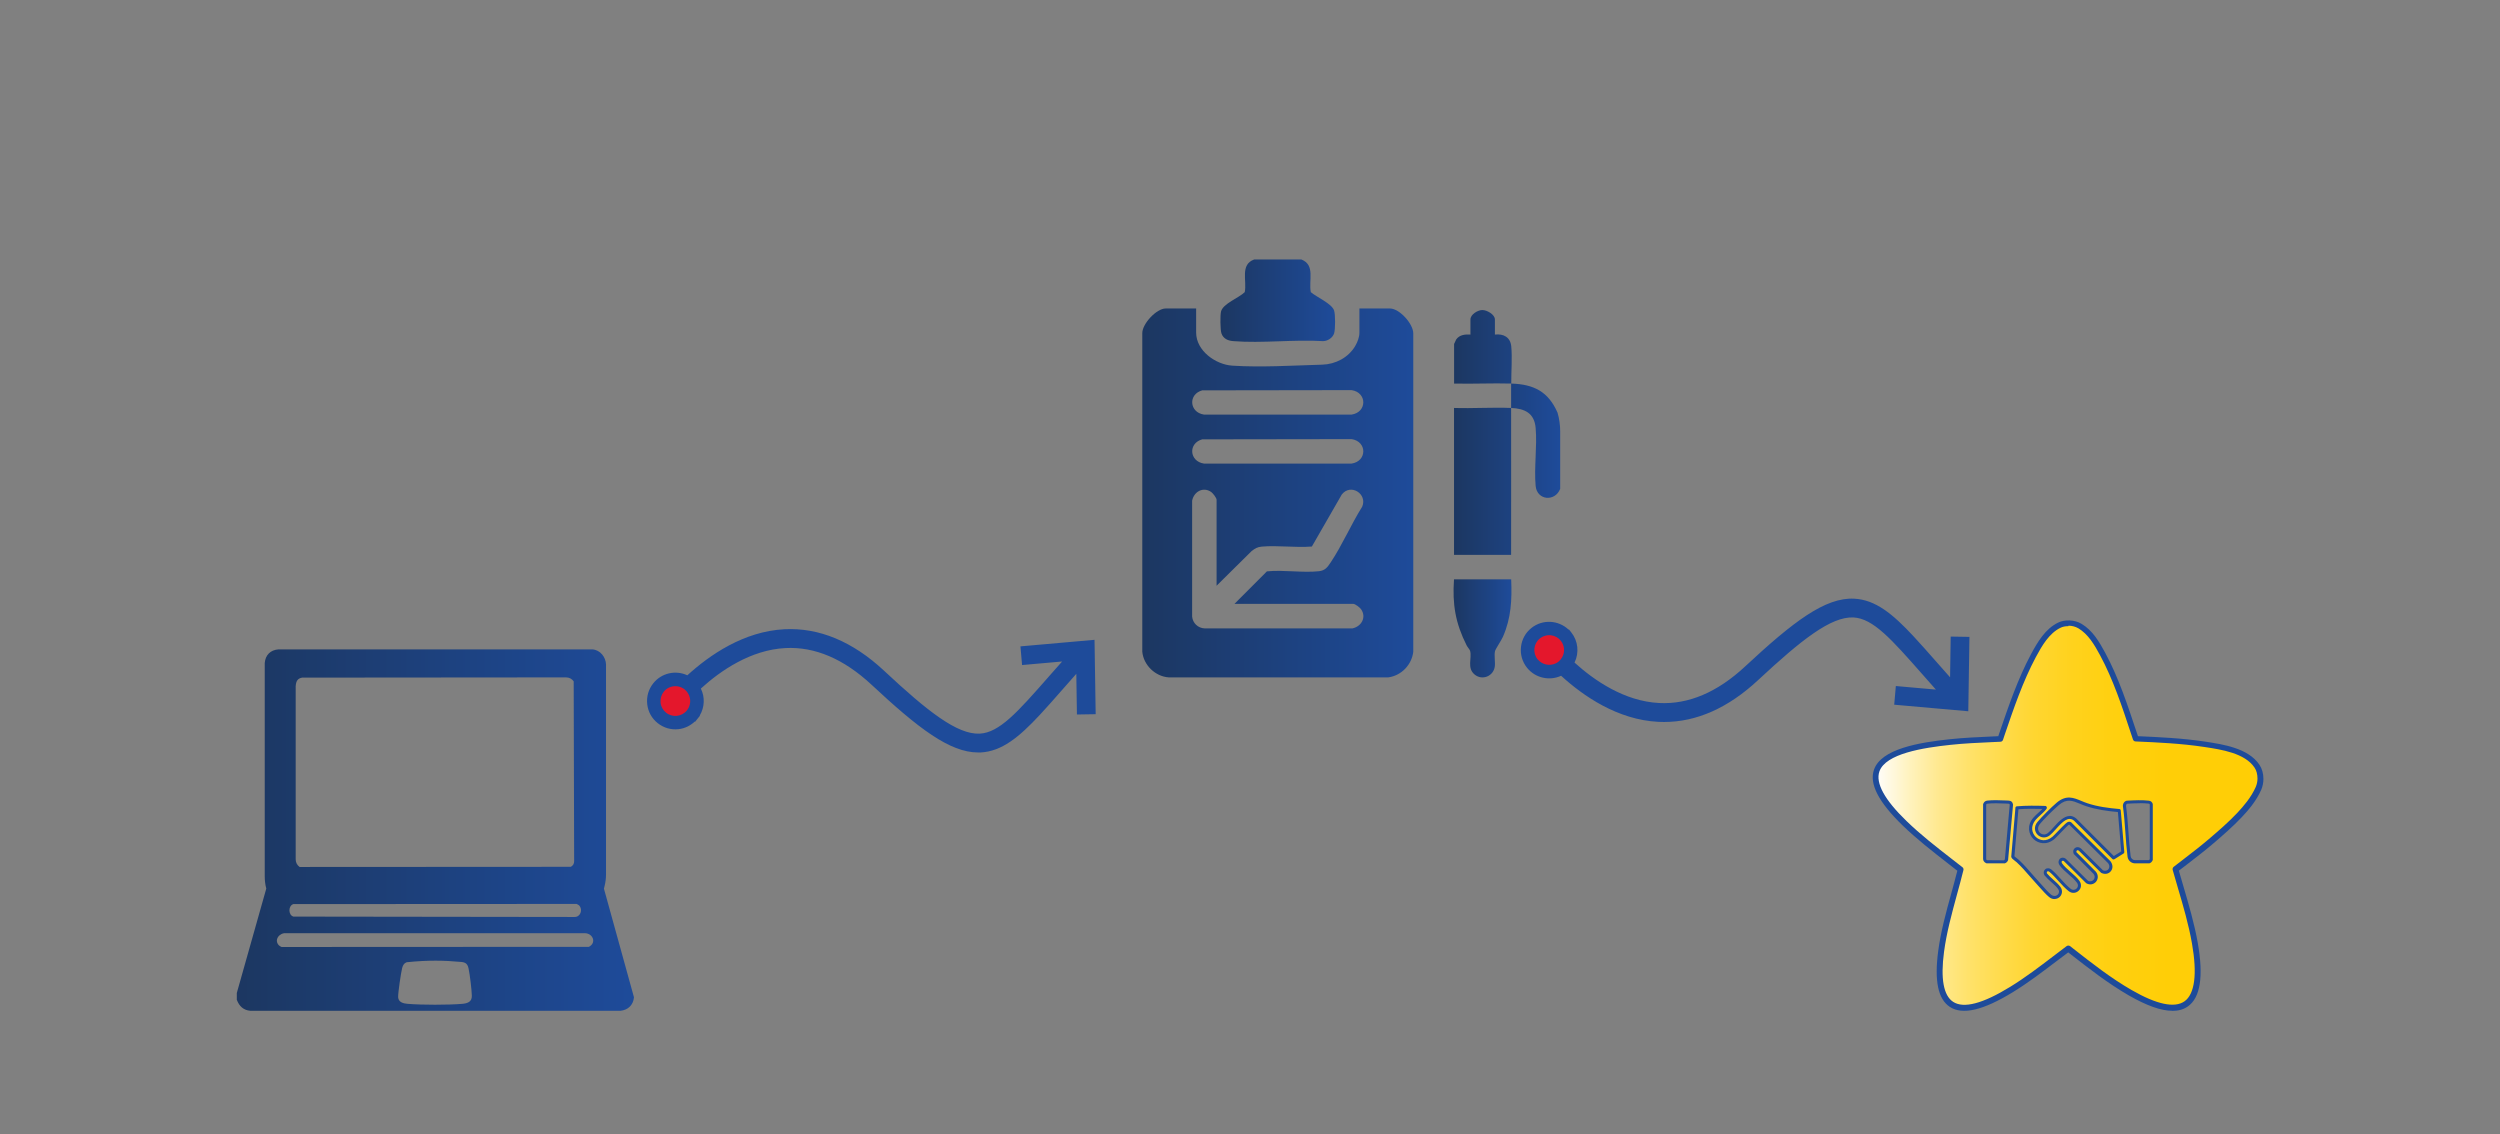 <svg xmlns="http://www.w3.org/2000/svg" xmlns:xlink="http://www.w3.org/1999/xlink" id="Capa_1" data-name="Capa 1" viewBox="0 0 324 147"><rect x="0" y="0" width="324" height="147" fill="#808080" stroke="none"/><defs><style>      .cls-1 {        fill: #e4172c;      }      .cls-2 {        fill: url(#Degradado_sin_nombre_13-3);      }      .cls-3 {        fill: url(#Degradado_sin_nombre_13-2);      }      .cls-4 {        fill: url(#Degradado_sin_nombre_13-5);      }      .cls-5 {        fill: url(#Degradado_sin_nombre_13-4);      }      .cls-6 {        fill: #1e4b9a;      }      .cls-7 {        fill: url(#Degradado_sin_nombre_31);      }      .cls-8 {        fill: url(#Degradado_sin_nombre_13);      }    </style><linearGradient id="Degradado_sin_nombre_13" data-name="Degradado sin nombre 13" x1="158.16" y1="38.97" x2="173.03" y2="38.97" gradientUnits="userSpaceOnUse"><stop offset="0" stop-color="#1c3761"></stop><stop offset="1" stop-color="#1e4b9a"></stop></linearGradient><linearGradient id="Degradado_sin_nombre_13-2" data-name="Degradado sin nombre 13" x1="188.44" y1="56.05" x2="202.19" y2="56.05" xlink:href="#Degradado_sin_nombre_13"></linearGradient><linearGradient id="Degradado_sin_nombre_13-3" data-name="Degradado sin nombre 13" x1="148.04" y1="63.88" x2="183.16" y2="63.88" xlink:href="#Degradado_sin_nombre_13"></linearGradient><linearGradient id="Degradado_sin_nombre_13-4" data-name="Degradado sin nombre 13" x1="188.38" y1="81.45" x2="195.88" y2="81.45" xlink:href="#Degradado_sin_nombre_13"></linearGradient><linearGradient id="Degradado_sin_nombre_13-5" data-name="Degradado sin nombre 13" x1="30.69" y1="107.58" x2="82.15" y2="107.58" xlink:href="#Degradado_sin_nombre_13"></linearGradient><linearGradient id="Degradado_sin_nombre_31" data-name="Degradado sin nombre 31" x1="243.07" y1="105.7" x2="292.94" y2="105.7" gradientUnits="userSpaceOnUse"><stop offset="0" stop-color="#fff"></stop><stop offset=".02" stop-color="#fffbee"></stop><stop offset=".09" stop-color="#fff2bd"></stop><stop offset=".16" stop-color="#ffe991"></stop><stop offset=".24" stop-color="#ffe26b"></stop><stop offset=".33" stop-color="#ffdb4b"></stop><stop offset=".41" stop-color="#ffd631"></stop><stop offset=".51" stop-color="#ffd21d"></stop><stop offset=".62" stop-color="#ffd00f"></stop><stop offset=".76" stop-color="#ffce07"></stop><stop offset=".99" stop-color="#ffce05"></stop></linearGradient></defs><g><path class="cls-8" d="M168.66,33.63c1.83.71.92,2.73,1.22,4.23.73.64,2.72,1.48,3.02,2.38.17.52.17,2.45,0,2.97-.19.57-.83,1-1.43,1-3.78-.23-7.9.3-11.64,0-.68-.05-1.29-.31-1.53-1-.16-.46-.17-2.32-.06-2.82.24-1.04,2.34-1.79,3.08-2.53.3-1.47-.63-3.57,1.22-4.23h6.13Z"></path><path class="cls-3" d="M195.85,49.71c-2.46-.07-4.94.06-7.4,0v-5.13s.22-.5.27-.58c.42-.61,1.16-.69,1.85-.64v-1.96c0-.64.93-1.21,1.53-1.22s1.64.58,1.64,1.22v1.96c1.13-.13,2.01.35,2.12,1.53.14,1.45-.01,3.31,0,4.82,2.91.09,4.8,1.03,6,3.78h0c.23.79.34,1.61.34,2.43v7.43c-.65,1.7-3,1.52-3.18-.37-.22-2.38.21-5.12,0-7.52-.17-1.94-1.43-2.51-3.18-2.59.02,6.34-.01,12.69,0,19.04h-7.4v-19.04c2.46.08,4.95-.1,7.4,0,0-1.06,0-2.12,0-3.17Z"></path><path class="cls-2" d="M155.02,39.98v3.12c0,2.36,2.52,4.15,4.7,4.29,3.73.24,7.83-.02,11.64-.13,1.73-.05,3.37-.91,4.26-2.39.34-.58.56-1.19.56-1.77v-3.12h3.97c1.21,0,3.01,1.98,3.01,3.23v41.25c-.19,1.69-1.53,3.09-3.23,3.33h-28.45c-1.74-.11-3.28-1.58-3.44-3.33v-41.25c-.03-1.24,1.85-3.23,3.02-3.23h3.97ZM155.84,50.58c-1.88.49-1.72,2.86.19,3.15h19.14c2.02-.31,2.02-2.86,0-3.17l-19.33.03ZM155.84,56.93c-1.88.49-1.72,2.86.19,3.15h19.14c2.02-.31,2.02-2.86,0-3.17l-19.33.03ZM157.67,75.94v-11.16c0-.25-.47-.85-.69-1.01-1.05-.74-2.25-.05-2.48,1.12v15.01c.07.85.76,1.51,1.63,1.54h19.14c1.17-.24,1.86-1.44,1.12-2.49-.15-.22-.76-.69-1.01-.69h-15.39l4.2-4.21c2.15-.22,4.64.21,6.75-.02.8-.09,1.1-.52,1.51-1.13,1.49-2.22,2.65-4.94,4.09-7.23.71-1.65-1.48-3.06-2.64-1.59l-3.88,6.75c-2.1.17-4.42-.17-6.49.01-.57.05-.88.24-1.32.58l-4.55,4.5Z"></path><path class="cls-5" d="M195.85,75.09c.11,2.63,0,5.01-1.07,7.44-.2.46-.94,1.55-1.02,1.84-.14.53.04,1.4-.03,1.98-.15,1.29-1.65,1.9-2.64,1.05s-.31-2.08-.56-3.04c-.05-.18-.34-.49-.45-.71-1.45-2.87-1.87-5.33-1.64-8.57h7.4Z"></path></g><path class="cls-4" d="M30.69,129.59v-.9l3.82-13.53h0c-.14-.52-.2-1.06-.2-1.6v-27.64c.09-1.03.73-1.67,1.76-1.76h40.71c1,.07,1.73.99,1.76,1.96v27.19c0,.5-.06,1-.18,1.49l-.09.37,3.89,14.07c-.07,1-.78,1.67-1.76,1.76h-47.95c-.9-.08-1.44-.59-1.75-1.41ZM39.2,87.81c-.67.11-.83.49-.88,1.13v22.42c0,.42.18.76.51,1l35.15-.02c.3-.16.45-.44.43-.77l-.06-23.27c-.24-.33-.58-.51-1-.51l-34.15.03ZM75.07,117.36c-.08-.09-.24-.15-.34-.21l-36.71.02c-.68.21-.68,1.41,0,1.62l36.44.05c.77.02,1.1-.95.61-1.48ZM36.15,122.52c.09.09.22.15.34.21l39.83-.02c1.03-.53.52-1.77-.55-1.77h-38.7c-.87-.07-1.6.89-.92,1.58ZM52.77,124.69c-.39.12-.55.38-.65.76-.15.57-.55,3.28-.52,3.79.04.67.7.82,1.25.86,1.82.15,5.22.15,7.04,0,.68-.06,1.28-.24,1.26-1.05s-.25-2.7-.42-3.51c-.12-.58-.34-.81-.94-.87-2.22-.2-4.25-.25-7.02.03Z"></path><g><g><path class="cls-1" d="M85.44,89.57s.04-.05.07-.09c-.03.04-.05.07-.07.09Z"></path><path class="cls-1" d="M89.04,88.96c-.14-.11-.29-.2-.44-.28-1-.49-2.24-.24-2.97.66-.84,1.05-.66,2.58.38,3.41,1.05.84,2.58.66,3.41-.38.64-.8.69-1.87.21-2.71-.15-.26-.35-.5-.6-.7Z"></path></g><path class="cls-6" d="M141.85,82.92l-9.6.85.21,2.42,5.19-.46c-.59.67-1.15,1.3-1.68,1.9l-.13.15c-3.94,4.48-6.31,7.18-8.88,7.3-2.9.13-6.73-2.87-12.37-8.14-4.08-3.81-8.44-5.62-12.93-5.39-5.26.27-9.7,3.34-12.58,5.97-1.52-.71-3.36-.3-4.42,1.04-.61.77-.89,1.72-.78,2.7.11.98.59,1.85,1.36,2.46.77.61,1.72.89,2.7.78.81-.09,1.53-.45,2.11-.99l.04.03.63-.79-.03-.02c.63-1.06.69-2.38.14-3.49,2.56-2.33,6.47-5.02,10.96-5.25,3.81-.2,7.56,1.4,11.15,4.74,6.09,5.68,10.15,8.79,13.83,8.79.11,0,.21,0,.32,0,2.73-.14,4.96-1.96,7.66-4.86.9-.96,1.86-2.06,2.95-3.3.56-.63,1.16-1.32,1.79-2.03l.08,5.27,2.43-.04-.15-9.64ZM86.02,89.65c.37-.47.94-.72,1.51-.72.29,0,.58.06.85.2.13.06.24.13.35.22h0c.19.15.35.34.47.56.39.69.32,1.53-.17,2.15-.66.83-1.88.97-2.71.3-.4-.32-.66-.78-.71-1.29s.09-1.02.41-1.42Z"></path></g><g><g><path class="cls-1" d="M198.69,85.53s.04.05.07.09c-.03-.04-.05-.07-.07-.09Z"></path><path class="cls-1" d="M202.29,86.15c-.14.11-.29.2-.44.28-1,.49-2.24.24-2.97-.66-.84-1.05-.66-2.58.38-3.41,1.05-.84,2.58-.66,3.41.38.64.8.69,1.87.21,2.71-.15.26-.35.5-.6.7Z"></path></g><path class="cls-6" d="M252.81,82.51l-.08,5.27c-.64-.72-1.24-1.4-1.82-2.06-1.07-1.21-2.03-2.31-2.93-3.27-2.7-2.9-4.92-4.72-7.66-4.86-3.75-.2-7.88,2.94-14.15,8.78-3.59,3.34-7.33,4.94-11.15,4.74-4.5-.23-8.4-2.92-10.96-5.24.62-1.27.47-2.79-.42-3.91l-.31-.39-.04.03c-1.31-1.24-3.36-1.37-4.81-.22-.77.61-1.25,1.48-1.36,2.46-.11.98.17,1.93.78,2.7,1.06,1.33,2.91,1.74,4.42,1.04,2.88,2.63,7.32,5.7,12.58,5.97.25.01.5.02.75.02,4.23,0,8.32-1.82,12.18-5.41,5.65-5.26,9.46-8.26,12.37-8.14,2.56.13,4.94,2.83,8.88,7.3.56.64,1.17,1.33,1.81,2.05l-5.19-.46-.21,2.42,9.6.85.15-9.64-2.43-.04ZM199.27,85.45c-.66-.83-.53-2.05.3-2.71.34-.27.76-.42,1.2-.42.07,0,.15,0,.22.01.51.06.97.31,1.29.71.49.62.56,1.46.17,2.15-.12.22-.28.41-.47.56-.11.08-.22.16-.35.22-.81.39-1.79.17-2.36-.53Z"></path></g><g><path class="cls-7" d="M292.49,99.31c-1.35-2-4.51-2.49-6.73-2.83-2.96-.45-5.98-.59-8.97-.72-1.21-3.66-2.44-7.56-4.28-10.96-.74-1.37-1.6-2.83-2.95-3.63-.45-.27-.96-.39-1.48-.39-.42,0-.84.07-1.22.26-1.57.77-2.54,2.45-3.34,3.96-1.8,3.36-3.05,7.16-4.28,10.77-2.15.1-4.32.18-6.47.4-7.98.83-13.86,2.85-5.94,10.52,2.25,2.18,4.81,4.07,7.26,6.01-.87,3.52-2.04,7-2.52,10.61-1.15,8.58,2.95,8.75,9.13,4.94,2.57-1.58,4.93-3.49,7.35-5.29,2.57,2.01,5.18,4.09,8.02,5.72,7.3,4.2,9.75,1.39,8.37-6.43-.57-3.25-1.61-6.39-2.51-9.56,1.53-1.2,3.1-2.36,4.59-3.62,1.22-1.04,2.6-2.24,3.7-3.41.97-1.03,1.89-2.16,2.46-3.46.17-.39.26-.82.26-1.25v-.02c0-.57-.14-1.14-.45-1.62ZM260.03,111.43c-.06.13-.17.24-.32.27l-2.24-.02c-.14-.07-.26-.2-.27-.36v-7.09c.07-.14.18-.24.34-.26.86-.1,1.91-.03,2.81,0,.08,0,.18.05.23.11.05.05.07.14.09.2l-.64,7.16ZM272.43,112.96l-2.86-2.84c-.36-.31-.82,0-.63.45l2.55,2.56c.55.72-.23,1.63-1.03,1.16l-2.86-2.84c-.4-.28-.82.12-.52.56.49.73,1.7,1.5,2.24,2.24.57.79-.39,1.62-1.09,1.09-.86-.66-1.65-1.81-2.51-2.51-.35-.3-.82.04-.61.47.48.61,1.28,1.15,1.74,1.75.59.77-.34,1.69-1.16,1.06-.47-.36-1.22-1.27-1.65-1.74-.86-.94-1.62-1.9-2.55-2.78-.14-.13-.6-.44-.63-.59l.54-6.31c1.22-.11,2.44-.09,3.66-.04.02.08-.03.09-.07.14-.35.45-.95.88-1.33,1.34-1.5,1.79.71,3.97,2.46,2.46.32-.28,1.74-1.85,1.95-1.89.07-.01.13-.01.2.01l5.09,5.04c.56.73-.12,1.59-.94,1.21ZM273.91,111.19l-4.97-4.97c-1.29-1.07-2.5,1.18-3.41,1.88-.95.73-2.15-.43-1.31-1.45.55-.67,1.82-1.93,2.49-2.49,1.4-1.18,2.34-.35,3.73.12,1.36.46,2.8.64,4.23.77l.46,5.39-1.2.74ZM278.8,111.43c-.06.13-.17.24-.32.27h-1.8c-.39-.02-.7-.31-.75-.69,0,0,0,0,0,0-.27-2.14-.3-4.32-.59-6.47-.05-.23.08-.53.34-.57.92-.05,1.95-.1,2.81,0,.09.01.17.05.23.11.04.04.07.1.09.15v7.2Z"></path><path class="cls-6" d="M266.26,116.52c-.22,0-.45-.07-.68-.25-.37-.29-.9-.89-1.33-1.37-.13-.15-.25-.28-.35-.39-.27-.3-.54-.6-.8-.9-.57-.66-1.11-1.28-1.75-1.87-.04-.04-.1-.09-.18-.14-.3-.23-.48-.38-.51-.55,0-.02,0-.04,0-.06l.54-6.31c0-.1.08-.17.18-.18,1.25-.11,2.51-.09,3.69-.05.09,0,.16.06.19.15.05.17-.06.27-.09.3-.2.26-.47.5-.73.74-.22.2-.45.41-.62.61-.7.83-.5,1.7,0,2.2.5.5,1.37.68,2.18-.01.11-.09.38-.38.67-.67.96-1,1.22-1.23,1.38-1.26.12-.03.22-.02.31.02.02,0,.04.02.06.04l5.09,5.04c.33.43.35.93.06,1.29-.28.36-.76.45-1.22.24-.02,0-.04-.02-.06-.04l-2.86-2.84c-.11-.09-.21-.08-.27-.04-.06.05-.08.13-.05.23l2.52,2.53c.38.49.26,1,0,1.31-.27.3-.76.47-1.26.17l-2.9-2.87c-.09-.06-.19-.04-.24,0-.07.07-.06.19.02.31.24.35.68.74,1.1,1.11.42.37.86.75,1.13,1.13.36.5.22,1.01-.08,1.29-.29.29-.82.43-1.29.07-.46-.36-.91-.85-1.34-1.33-.38-.42-.78-.86-1.18-1.19-.11-.09-.22-.07-.27-.03-.07.05-.08.15-.03.25.2.25.52.54.82.81.32.29.66.59.9.91.37.49.23,1.02-.06,1.31-.17.17-.42.28-.7.28ZM261.07,110.97c.05.06.26.22.36.3.09.07.16.13.21.17.65.61,1.22,1.26,1.77,1.9.26.3.52.6.79.89.1.11.22.25.36.4.41.47.93,1.05,1.27,1.32.35.27.68.17.85,0,.16-.16.27-.46.02-.78-.22-.29-.52-.56-.85-.85-.32-.28-.64-.58-.89-.89-.16-.3-.11-.6.11-.78.22-.18.54-.16.78.03.42.35.82.79,1.22,1.23.42.46.85.94,1.29,1.28.28.22.59.14.77-.04.17-.16.27-.45.03-.77-.25-.34-.66-.71-1.07-1.06-.44-.39-.9-.79-1.17-1.19-.22-.33-.14-.65.03-.82.2-.2.51-.21.77-.02l2.88,2.86c.29.16.57.05.72-.12.15-.17.24-.47,0-.78l-2.53-2.54s-.03-.04-.04-.06c-.12-.29-.06-.58.17-.75.23-.17.54-.14.78.07l2.84,2.82c.33.14.58.02.71-.14.14-.17.2-.46-.04-.78l-5.03-4.99s-.03,0-.05,0c-.12.06-.78.74-1.17,1.15-.31.32-.57.59-.7.7-1,.86-2.12.6-2.73,0-.61-.6-.88-1.72-.02-2.74.19-.22.43-.44.66-.65.18-.17.37-.33.53-.5-1-.03-2.06-.04-3.11.04l-.52,6.09ZM278.51,111.89h-1.83c-.48-.01-.89-.38-.95-.86-.13-1.05-.21-2.11-.28-3.14-.08-1.1-.16-2.23-.31-3.33-.04-.18.01-.39.12-.55.1-.13.23-.22.38-.24.99-.06,2.01-.1,2.86,0,.13.01.26.07.35.17.07.07.11.15.13.21.01.03.02.05.02.08v7.21s-.01.06-.03.08c-.1.21-.27.35-.47.38ZM277.32,104.1c-.53,0-1.09.03-1.63.06-.03,0-.07.03-.1.07-.05.07-.07.17-.05.25.15,1.13.23,2.27.31,3.37.07,1.02.15,2.08.28,3.11.04.29.27.51.56.51h1.8s.09-.05.12-.1v-7.11s-.02-.05-.03-.06c-.03-.03-.07-.05-.11-.05-.36-.04-.74-.06-1.14-.06ZM278.8,111.43h0,0ZM259.74,111.89h-2.27s-.06-.02-.08-.03c-.23-.11-.38-.31-.38-.54v-7.1s.02-.05.03-.07c.09-.22.26-.36.49-.39.74-.09,1.62-.05,2.4-.02l.44.02c.12.01.28.07.37.17.06.07.09.14.11.21l.02.05s.02.06.02.1l-.64,7.16s0,.05-.02.07c-.1.21-.27.35-.47.38ZM257.52,111.48l2.19.02s.09-.06.12-.12l.63-7.08v-.02s-.03-.07-.04-.08c-.01-.01-.07-.04-.1-.04l-.43-.02c-.76-.03-1.63-.07-2.33.02-.04,0-.11.02-.15.11v7.05c-.01.07.05.13.11.16ZM260.03,111.43h0,0ZM273.91,111.39c-.05,0-.1-.02-.14-.06l-4.97-4.97c-.74-.6-1.44.07-2.35,1.09-.28.31-.55.61-.8.81-.59.46-1.24.28-1.59-.09-.37-.38-.51-1.03,0-1.65.54-.65,1.81-1.92,2.51-2.51,1.22-1.02,2.16-.63,3.15-.22.24.1.5.21.77.3,1.36.46,2.81.64,4.18.76.1,0,.17.09.18.18l.46,5.39c0,.08-.03.15-.09.19l-1.2.75s-.07.03-.11.03ZM268.24,105.74c.27,0,.55.1.83.33l4.88,4.87.96-.6-.43-5.1c-1.34-.12-2.76-.31-4.11-.76-.28-.09-.54-.2-.8-.31-.99-.41-1.71-.71-2.74.16-.68.57-1.95,1.83-2.46,2.46-.37.45-.25.88-.02,1.12.24.24.66.36,1.06.05.22-.17.48-.46.75-.76.57-.64,1.3-1.45,2.08-1.45Z"></path><path class="cls-6" d="M281.53,131c-1.46,0-3.33-.67-5.65-2-2.7-1.56-5.21-3.52-7.63-5.41l-.21-.16c-.49.37-.97.73-1.46,1.1-1.82,1.38-3.7,2.82-5.69,4.04-3.86,2.37-6.54,3-8.18,1.93-1.54-1-2.03-3.37-1.52-7.24.34-2.54,1.02-5.04,1.69-7.45.27-.99.54-1.97.79-2.96-.41-.32-.83-.65-1.24-.97-1.98-1.54-4.03-3.14-5.86-4.91-3.12-3.03-4.34-5.39-3.7-7.22.93-2.68,5.76-3.52,9.87-3.95,1.79-.19,3.61-.27,5.38-.35l.86-.04.14-.42c1.17-3.43,2.38-6.98,4.08-10.17.88-1.64,1.87-3.31,3.51-4.12.87-.43,2.15-.4,3.06.15,1.42.84,2.3,2.33,3.08,3.78,1.72,3.19,2.9,6.78,4.05,10.25l.18.53c2.73.12,5.8.26,8.75.71,2.34.36,5.55.85,6.99,2.99h0c.34.5.52,1.14.52,1.83,0,.51-.1.98-.29,1.43-.64,1.45-1.69,2.67-2.54,3.56-1.09,1.16-2.44,2.34-3.73,3.44-1.08.92-2.23,1.8-3.33,2.65-.36.27-.71.55-1.07.82.19.67.38,1.33.58,1.99.7,2.39,1.43,4.86,1.87,7.36.77,4.34.34,7.11-1.28,8.24-.55.39-1.22.58-2,.58ZM268.07,81.15c-.4,0-.76.07-1.05.22-1.44.71-2.36,2.27-3.18,3.8-1.67,3.13-2.87,6.65-4.03,10.05l-.22.66c-.05.15-.18.25-.34.25l-1.11.05c-1.75.08-3.57.16-5.33.35-3.58.38-8.44,1.14-9.24,3.45-.52,1.5.66,3.67,3.52,6.43,1.8,1.75,3.83,3.33,5.8,4.86.48.37.96.75,1.44,1.12.12.09.17.24.13.38-.26,1.07-.56,2.14-.85,3.21-.65,2.39-1.33,4.87-1.66,7.35-.47,3.51-.07,5.7,1.18,6.51,1.37.89,3.85.23,7.38-1.94,1.96-1.2,3.82-2.62,5.63-4,.56-.43,1.13-.86,1.69-1.28.14-.1.32-.1.46,0l.43.34c2.4,1.88,4.88,3.82,7.54,5.35,3.25,1.87,5.56,2.36,6.85,1.46,1.33-.94,1.67-3.53.97-7.5-.43-2.46-1.15-4.91-1.85-7.28-.22-.75-.44-1.5-.65-2.25-.04-.15.01-.3.13-.4.42-.33.84-.66,1.27-.98,1.1-.85,2.24-1.72,3.3-2.63,1.27-1.08,2.6-2.24,3.67-3.38.8-.85,1.8-2.01,2.39-3.35.15-.35.23-.72.23-1.1,0-.56-.13-1.05-.39-1.43h0c-1.26-1.87-4.28-2.33-6.48-2.66-3.01-.46-6.15-.6-8.93-.72-.16,0-.29-.11-.34-.26l-.26-.78c-1.13-3.44-2.31-7-4-10.13-.73-1.36-1.55-2.74-2.81-3.49-.38-.22-.82-.34-1.29-.34Z"></path></g></svg>